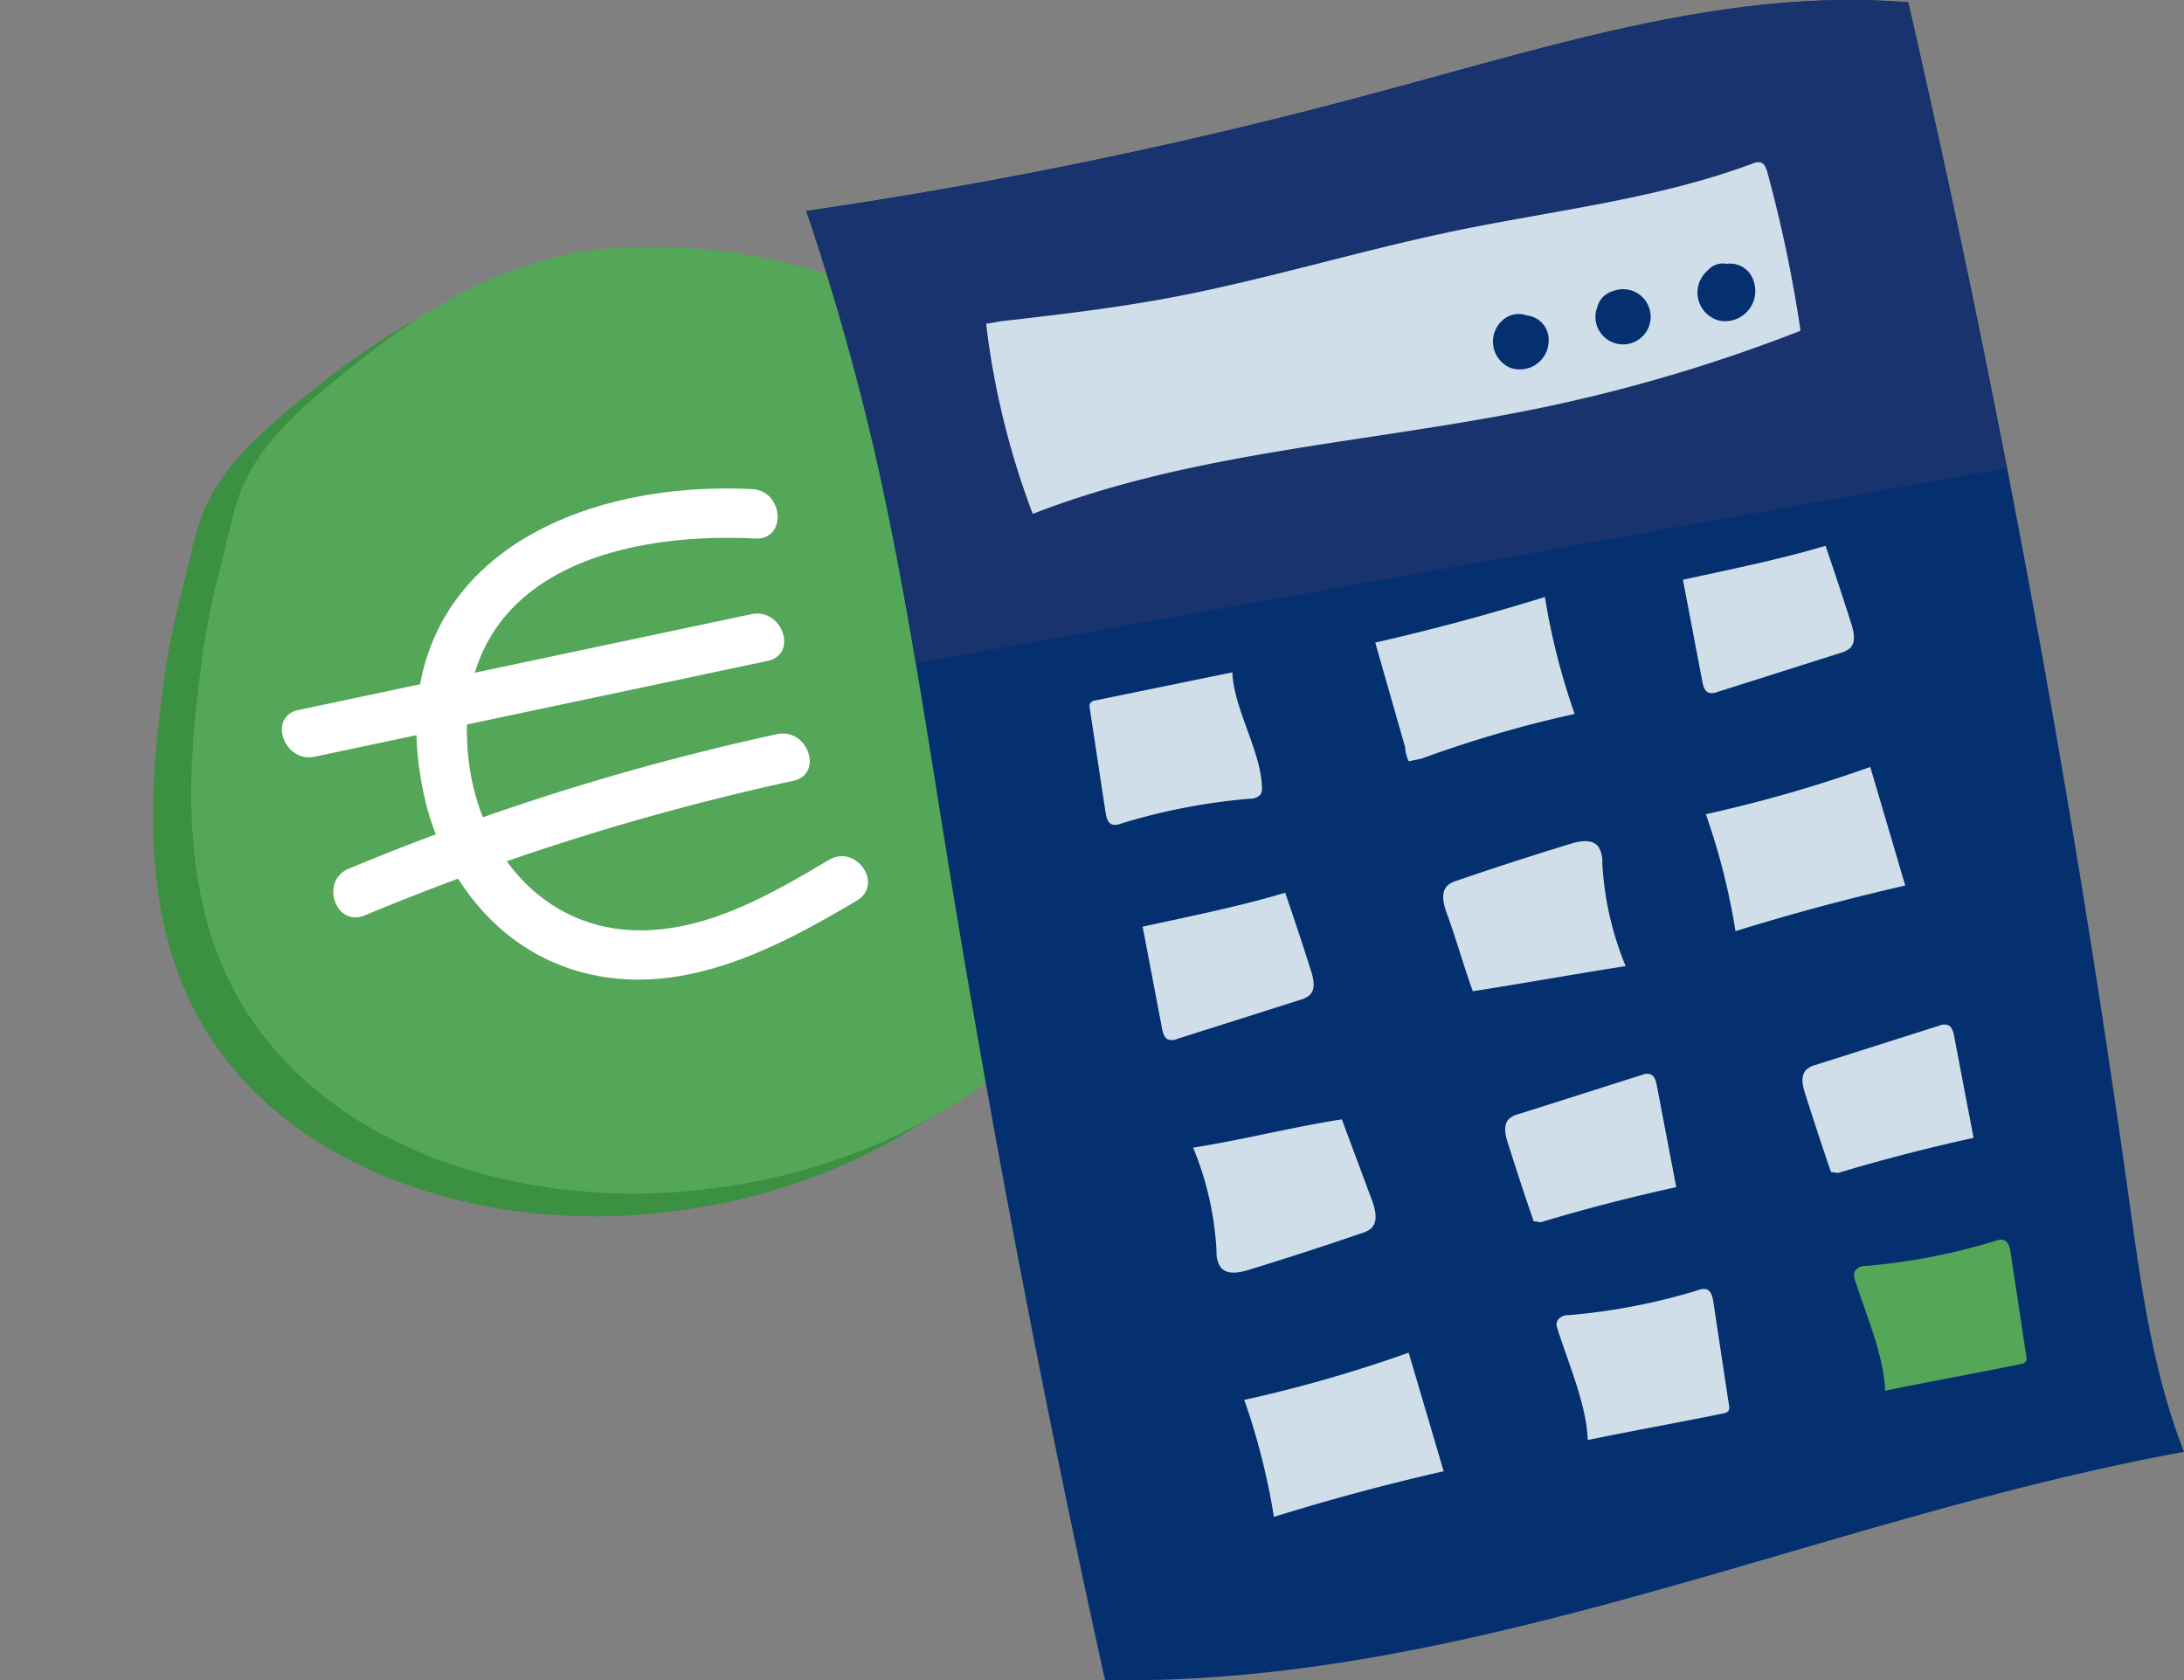 <svg xmlns="http://www.w3.org/2000/svg" width="127.519" height="98.105">
  <rect width="100%" height="100%" fill="#808080" stroke="none"/>
  <g style="isolation:isolate">
    <path fill="#3C9041" d="M9.475 40.498a42.87 42.87 0 0 1 1.086-5.735c.401-1.472.675-3.094 1.179-4.512 1.116-3.148 4.07-5.504 6.582-7.519 4.396-3.524 9.179-6.376 14.905-6.887a33.017 33.017 0 0 1 14.83 2.22 29.941 29.941 0 0 1 13.605 11.67 27.5 27.5 0 0 1 4.813 14.397c.1 6.863-3.23 13.546-8.29 18.19a34.778 34.778 0 0 1-18.493 8.338c-11.005 1.619-23.852-2.197-28.623-12.244-2.609-5.495-2.401-11.888-1.593-17.918"/>
    <path fill="#54A659" d="M11.705 39.171a42.861 42.861 0 0 1 1.086-5.735c.401-1.472.675-3.094 1.175-4.511 1.12-3.15 4.074-5.505 6.586-7.52 4.396-3.524 9.179-6.376 14.906-6.886a33.015 33.015 0 0 1 14.83 2.22 29.941 29.941 0 0 1 13.604 11.668 27.5 27.5 0 0 1 4.813 14.398c.1 6.863-3.23 13.546-8.29 18.19a34.782 34.782 0 0 1-18.493 8.338C30.917 70.95 18.07 67.136 13.299 57.089c-2.609-5.495-2.401-11.888-1.593-17.918"/>
    <path fill="#fff" d="M43.927 28.558c-11.24-.556-21.985 5.096-19.163 17.898 1.043 4.74 4.3 8.959 9.102 10.284 5.783 1.593 11.317-1.278 16.161-4.157 1.594-.945-.035-3.322-1.629-2.377-3.312 1.968-6.937 4.075-10.909 4.113-5.938.06-9.742-4.87-10.182-10.473-.795-10.129 8.424-12.824 16.8-12.406 1.853.09 1.652-2.79-.18-2.88"/>
    <path fill="#fff" d="m18.373 44.181 26.442-5.593c1.812-.383.857-3.107-.94-2.729q-13.222 2.798-26.442 5.592c-1.812.383-.858 3.107.94 2.73M21.304 53.443a144.873 144.873 0 0 1 25.001-7.852c1.814-.39.859-3.115-.939-2.726a144.871 144.871 0 0 0-25 7.853c-1.704.709-.78 3.44.938 2.726"/>
    <path fill="#04306f" d="M47.077 12.316c4.766 13.569 6.394 26.724 8.756 40.911q3.754 22.547 8.688 44.867c21.528.367 41.811-9.464 63-13.326-1.863-4.749-2.528-9.865-3.236-14.92q-4.9-35.111-12.865-69.712c-10.257-.848-20.343 2.4-30.284 5.064a283.789 283.789 0 0 1-34.057 7.115"/>
    <path fill="#18336d" d="M47.077 12.316a158.675 158.675 0 0 1 6.394 26.4l63.714-11.391S113.498 9.169 111.417.14c-10.257-.848-20.343 2.4-30.284 5.064a283.789 283.789 0 0 1-34.057 7.115"/>
    <path fill="#d0dee9" d="M57.577 18.903a46.771 46.771 0 0 0 2.724 11.1c9.387-3.662 19.669-4.131 29.538-6.164a94.231 94.231 0 0 0 15.291-4.527 79.483 79.483 0 0 0-1.935-9.246c-.068-.239-.166-.516-.4-.584a.741.741 0 0 0-.465.068c-5.606 2.089-11.625 2.733-17.482 3.952-5.614 1.172-11.113 2.877-16.753 3.922-3.2.588-6.428.964-9.66 1.334M92.708 84.075c2.5-.516 5.414-1.04 7.916-1.552a.468.468 0 0 0 .3-.149.444.444 0 0 0 .03-.316l-.921-6.075c-.043-.29-.132-.631-.413-.712a.76.76 0 0 0-.443.047 36.034 36.034 0 0 1-7.567 1.466.787.787 0 0 0-.627.247.516.516 0 0 0-.085.422c.618 2.017 1.739 4.515 1.807 6.621M89.953 71.363q3.92-1.177 7.92-2.051l-1.138-5.951c-.047-.251-.128-.546-.367-.639a.762.762 0 0 0-.512.042l-7.17 2.276a1.307 1.307 0 0 0-.584.294c-.341.345-.217.917-.068 1.381q.729 2.3 1.509 4.583M85.997 57.874c2.779-.431 6.143-1.036 8.922-1.466a18.194 18.194 0 0 1-1.364-6.058 1.538 1.538 0 0 0-.247-.938c-.367-.439-1.062-.315-1.607-.145q-3.338 1.017-6.642 2.153a1.5 1.5 0 0 0-.516.256c-.439.392-.273 1.1-.064 1.658.486 1.313 1.032 3.227 1.518 4.54M82.992 44.297a69.321 69.321 0 0 1 8.948-2.613 39.309 39.309 0 0 1-1.735-6.829q-4.9 1.522-9.907 2.664l1.765 6.177c-.09-.09.149.84.23.746M71.96 39.254c-2.5.516-5.495 1.125-8 1.641a.449.449 0 0 0-.3.149.444.444 0 0 0-.03.316l.921 6.075c.043.286.132.631.409.712a.807.807 0 0 0 .448-.047 35.726 35.726 0 0 1 7.567-1.467.813.813 0 0 0 .627-.247.718.718 0 0 0 .081-.422c-.055-2.106-1.658-4.6-1.726-6.71M75.042 52.123c-2.613.784-5.661 1.4-8.326 1.982q.569 2.98 1.134 5.951c.051.256.128.55.371.644a.777.777 0 0 0 .507-.042l7.174-2.276a1.414 1.414 0 0 0 .58-.294c.341-.349.217-.921.072-1.385q-.729-2.3-1.513-4.578M78.347 65.354c-2.779.431-5.9 1.219-8.684 1.65a18.2 18.2 0 0 1 1.368 6.058 1.538 1.538 0 0 0 .247.938c.367.439 1.061.315 1.607.149q3.338-1.023 6.642-2.157a1.413 1.413 0 0 0 .512-.256c.443-.388.273-1.1.068-1.658-.49-1.313-1.27-3.411-1.761-4.724M82.25 78.976a79.84 79.84 0 0 1-9.6 2.758 39.594 39.594 0 0 1 1.731 6.829q4.9-1.522 9.911-2.664"/>
    <path fill="#54A659" d="M110.066 81.197c2.5-.516 5.414-1.04 7.916-1.552a.468.468 0 0 0 .3-.149.444.444 0 0 0 .03-.316l-.921-6.074c-.043-.29-.132-.631-.414-.712a.76.76 0 0 0-.443.047 36.045 36.045 0 0 1-7.56 1.467.787.787 0 0 0-.627.247.516.516 0 0 0-.085.422c.618 2.016 1.739 4.514 1.808 6.62"/>
    <path fill="#d0dee9" d="M107.312 68.485q3.92-1.176 7.921-2.05l-1.138-5.951c-.047-.251-.128-.546-.367-.639a.763.763 0 0 0-.512.042l-7.17 2.277a1.31 1.31 0 0 0-.584.294c-.341.345-.217.917-.068 1.381q.729 2.3 1.509 4.583M106.588 31.867c-2.613.785-5.661 1.4-8.325 1.982q.569 2.98 1.134 5.951c.051.256.128.546.371.644a.807.807 0 0 0 .507-.043l7.175-2.276a1.417 1.417 0 0 0 .58-.294c.341-.35.217-.921.072-1.385q-.729-2.3-1.513-4.578M109.201 44.779a79.821 79.821 0 0 1-9.6 2.758 39.212 39.212 0 0 1 1.731 6.829q4.9-1.522 9.911-2.664"/>
    <path fill="#04306f" d="M99.656 15.838a1.691 1.691 0 0 0 .733 2.882 1.762 1.762 0 0 0 2-2.311 1.432 1.432 0 0 0-1.718-.976l-.26.038c-1.769.273-1.019 2.967.742 2.694l.26-.038c-.571-.324-1.142-.652-1.718-.976.026.085.047.171.068.256l.141-1.079-.1.243c.277-.217.554-.43.831-.644-.081.034-.162.064-.243.094.362.051.72.1 1.079.145-.077-.038-.158-.072-.234-.106.213.281.426.558.639.835-.013-.085-.03-.166-.047-.251l-.358 1.36a7.92 7.92 0 0 1 .166-.188c1.177-1.351-.793-3.333-1.978-1.978M94.941 19.683l.23-.068c-.452-.119-.9-.239-1.36-.362l.192.153c-.136-.333-.273-.661-.409-.989l-.009.162c.136-.328.273-.656.409-.989l.35-.192 1.36.358c-.06-.051-.119-.106-.183-.158.141.328.273.657.414.985l.026-.239c.2-1.782-2.592-1.769-2.8 0a1.612 1.612 0 1 0 1.036-1.356c-1.718.516-.989 3.214.742 2.694M87.75 18.681a1.667 1.667 0 0 0 .388 2.775 1.684 1.684 0 0 0 2.285-1.654 1.419 1.419 0 0 0-1.769-1.347c-.107.017-.217.034-.324.056-1.773.286-1.019 2.975.742 2.694.107-.021.222-.038.324-.055l-1.769-1.347a1.645 1.645 0 0 1 .009.2l.4-.985c-.047.051-.1.1-.145.158l.985-.409c-.064 0-.136 0-.2.009.4.23.806.46 1.211.695l.085.328-.409.985.162-.128c1.381-1.151-.605-3.12-1.974-1.978"/>
  </g>
</svg>
